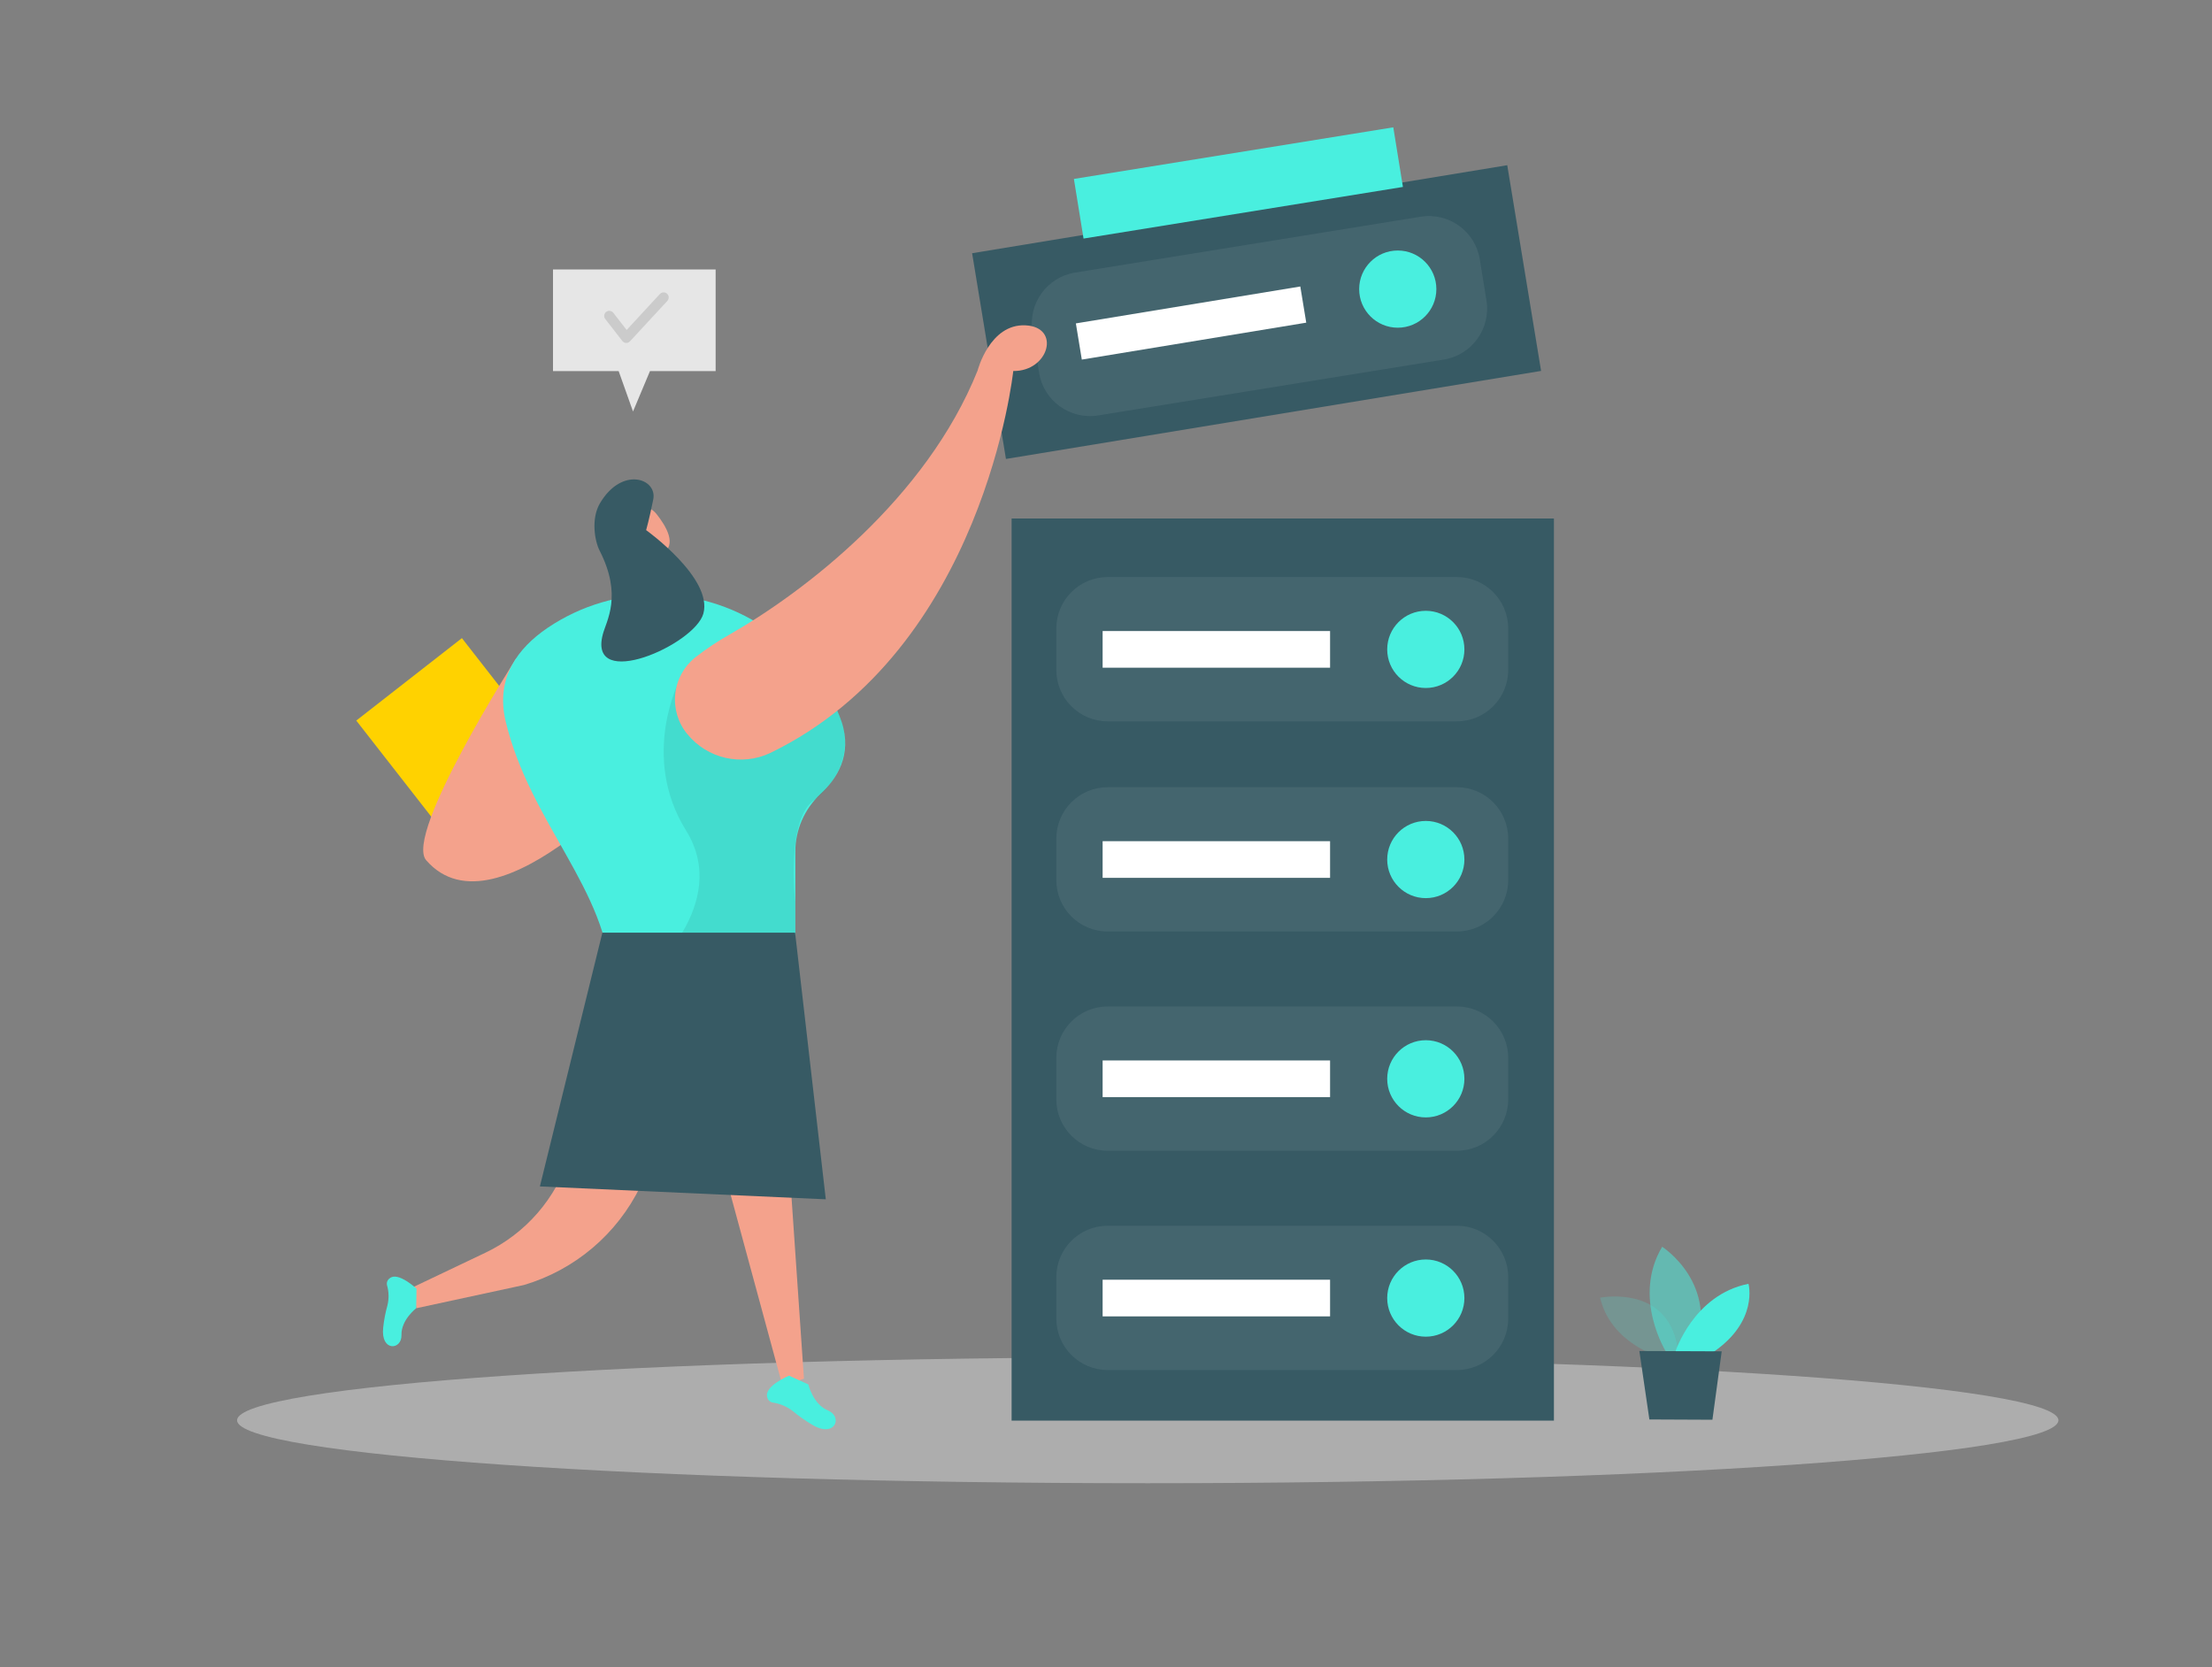 <?xml version="1.0" encoding="UTF-8"?>
<!-- Generated by Pixelmator Pro 3.6.17 -->
<svg width="406" height="306" viewBox="0 0 406 306" xmlns="http://www.w3.org/2000/svg">
    <rect x="0" y="0" width="406" height="306" fill="#808080" stroke="none"/>
    <path id="Path" fill="#e6e6e6" stroke="none" opacity="0.45" d="M 377.813 260.681 C 377.813 267.061 302.978 272.232 210.663 272.232 C 118.349 272.232 43.513 267.061 43.513 260.681 C 43.513 254.302 118.349 249.131 210.663 249.131 C 302.978 249.131 377.813 254.302 377.813 260.681 Z"/>
    <path id="path1" fill="#f4a28c" stroke="none" d="M 113.558 183.369 L 104.545 212.114 C 102.091 219.95 96.482 226.41 89.066 229.937 L 75.871 236.22 L 76.399 240.117 L 96.151 235.854 C 105.519 233.081 113.288 226.494 117.557 217.706 L 131.503 188.992 Z"/>
    <path id="path2" fill="#49efdf" stroke="none" opacity="0.19" d="M 304.723 249.09 C 304.723 249.09 295.659 246.613 293.69 238.179 C 293.69 238.179 307.728 235.347 308.134 249.841 Z"/>
    <path id="path3" fill="#49efdf" stroke="none" opacity="0.51" d="M 305.84 248.197 C 305.84 248.197 299.506 238.189 305.079 228.831 C 305.079 228.831 315.756 235.611 311.006 248.217 Z"/>
    <path id="path4" fill="#49efdf" stroke="none" d="M 307.464 248.197 C 307.464 248.197 310.813 237.631 320.923 235.631 C 320.923 235.631 322.821 242.493 314.376 248.227 Z"/>
    <path id="path5" fill="#375a64" stroke="none" d="M 300.897 247.963 L 302.734 260.529 L 314.305 260.58 L 316.01 248.024 L 300.897 247.963 Z"/>
    <path id="path6" fill="#375a64" stroke="none" d="M 185.674 95.165 L 285.215 95.165 L 285.215 260.742 L 185.674 260.742 Z"/>
    <path id="path7" fill="#375a64" stroke="none" d="M 178.426 46.477 L 276.648 30.322 L 282.858 68.08 L 184.637 84.235 Z"/>
    <path id="path8" fill="#49efdf" stroke="none" d="M 197.108 32.842 L 255.731 23.368 L 257.5 34.311 L 198.877 43.785 Z"/>
    <path id="path9" fill="#ffffff" stroke="none" opacity="0.07" d="M 203.315 144.484 L 267.392 144.484 C 272.599 144.484 276.821 148.706 276.821 153.913 L 276.821 161.536 C 276.821 166.744 272.599 170.965 267.392 170.965 L 203.315 170.965 C 198.107 170.965 193.885 166.744 193.885 161.536 L 193.885 153.913 C 193.885 148.706 198.107 144.484 203.315 144.484 Z"/>
    <path id="path10" fill="#49efdf" stroke="none" d="M 268.782 157.76 C 268.782 161.673 265.61 164.845 261.697 164.845 C 257.785 164.845 254.613 161.673 254.613 157.76 C 254.613 153.848 257.785 150.676 261.697 150.676 C 265.61 150.676 268.782 153.848 268.782 157.76 Z"/>
    <path id="path11" fill="#ffffff" stroke="none" d="M 202.381 154.391 L 244.128 154.391 L 244.128 161.12 L 202.381 161.12 Z"/>
    <path id="path12" fill="#ffffff" stroke="none" opacity="0.07" d="M 203.315 105.914 L 267.392 105.914 C 272.599 105.914 276.821 110.136 276.821 115.344 L 276.821 122.966 C 276.821 128.174 272.599 132.395 267.392 132.395 L 203.315 132.395 C 198.107 132.395 193.885 128.174 193.885 122.966 L 193.885 115.344 C 193.885 110.136 198.107 105.914 203.315 105.914 Z"/>
    <path id="path13" fill="#49efdf" stroke="none" d="M 268.782 119.19 C 268.782 123.103 265.61 126.275 261.697 126.275 C 257.785 126.275 254.613 123.103 254.613 119.19 C 254.613 115.278 257.785 112.106 261.697 112.106 C 265.61 112.106 268.782 115.278 268.782 119.19 Z"/>
    <path id="path14" fill="#ffffff" stroke="none" d="M 202.381 115.821 L 244.128 115.821 L 244.128 122.55 L 202.381 122.55 Z"/>
    <path id="path15" fill="#ffffff" stroke="none" opacity="0.07" d="M 197.329 50.03 L 260.766 39.778 C 265.921 38.945 270.776 42.449 271.609 47.604 L 272.829 55.151 C 273.662 60.306 270.158 65.161 265.003 65.994 L 201.566 76.247 C 196.411 77.08 191.556 73.576 190.723 68.42 L 189.503 60.874 C 188.67 55.718 192.174 50.864 197.329 50.03 Z"/>
    <path id="path16" fill="#49efdf" stroke="none" d="M 263.636 53.063 C 263.636 56.976 260.464 60.148 256.551 60.148 C 252.639 60.148 249.467 56.976 249.467 53.063 C 249.467 49.15 252.639 45.978 256.551 45.978 C 260.464 45.978 263.636 49.15 263.636 53.063 Z"/>
    <path id="path17" fill="#ffffff" stroke="none" d="M 197.469 59.357 L 238.663 52.582 L 239.755 59.222 L 198.561 65.998 Z"/>
    <path id="path18" fill="#ffffff" stroke="none" opacity="0.07" d="M 203.315 184.729 L 267.392 184.729 C 272.599 184.729 276.821 188.951 276.821 194.158 L 276.821 201.781 C 276.821 206.989 272.599 211.21 267.392 211.21 L 203.315 211.21 C 198.107 211.21 193.885 206.989 193.885 201.781 L 193.885 194.158 C 193.885 188.951 198.107 184.729 203.315 184.729 Z"/>
    <path id="path19" fill="#49efdf" stroke="none" d="M 268.782 198.005 C 268.782 201.918 265.61 205.09 261.697 205.09 C 257.785 205.09 254.613 201.918 254.613 198.005 C 254.613 194.092 257.785 190.92 261.697 190.92 C 265.61 190.92 268.782 194.092 268.782 198.005 Z"/>
    <path id="path20" fill="#ffffff" stroke="none" d="M 202.381 194.635 L 244.128 194.635 L 244.128 201.365 L 202.381 201.365 Z"/>
    <path id="path21" fill="#ffffff" stroke="none" opacity="0.07" d="M 203.315 224.974 L 267.392 224.974 C 272.599 224.974 276.821 229.195 276.821 234.403 L 276.821 242.026 C 276.821 247.233 272.599 251.455 267.392 251.455 L 203.315 251.455 C 198.107 251.455 193.885 247.233 193.885 242.026 L 193.885 234.403 C 193.885 229.195 198.107 224.974 203.315 224.974 Z"/>
    <path id="path22" fill="#49efdf" stroke="none" d="M 268.782 238.25 C 268.782 242.163 265.61 245.335 261.697 245.335 C 257.785 245.335 254.613 242.163 254.613 238.25 C 254.613 234.337 257.785 231.165 261.697 231.165 C 265.61 231.165 268.782 234.337 268.782 238.25 Z"/>
    <path id="path23" fill="#ffffff" stroke="none" d="M 202.381 234.88 L 244.128 234.88 L 244.128 241.609 L 202.381 241.609 Z"/>
    <path id="path24" fill="#f4a28c" stroke="none" d="M 143.338 191.479 L 147.561 253.038 L 143.633 254.398 L 128.002 196.807 L 143.338 191.479 Z"/>
    <path id="path25" fill="#49efdf" stroke="none" d="M 148.363 254.094 C 148.363 254.094 149.215 257.738 151.966 258.875 C 154.716 260.011 153.326 263.95 149.185 261.564 C 147.897 260.815 146.675 259.96 145.531 259.007 C 144.455 258.164 143.178 257.619 141.826 257.423 C 141.309 257.33 140.904 256.925 140.811 256.408 C 140.253 254.378 144.82 252.49 144.82 252.49 Z"/>
    <path id="path26" fill="#49efdf" stroke="none" d="M 76.389 240.117 C 76.389 240.117 73.608 242.249 73.689 245.03 C 73.77 247.811 69.852 248.146 70.329 243.69 C 70.473 242.318 70.731 240.96 71.101 239.63 C 71.412 238.391 71.388 237.091 71.03 235.865 C 70.927 235.373 71.137 234.87 71.558 234.596 C 73.07 233.358 76.45 236.524 76.45 236.524 Z"/>
    <path id="path27" fill="#f4a28c" stroke="none" d="M 119.78 102.25 L 121.242 108.167 L 116.441 110.705 L 115.598 100.575 L 119.78 102.25 Z"/>
    <path id="path28" fill="#f4a28c" stroke="none" d="M 114.472 94.871 C 115.047 93.794 116.127 93.081 117.343 92.975 C 118.559 92.868 119.747 93.383 120.501 94.343 C 122.277 96.576 124.358 100.068 121.516 101.651 C 117.243 104.077 113.924 98.606 113.924 98.606 C 113.741 97.334 113.931 96.037 114.472 94.871 Z"/>
    <path id="path29" fill="#ffd200" stroke="none" d="M 86.811 159.7 L 65.391 132.254 L 84.779 117.123 L 106.198 144.569 Z"/>
    <path id="path30" fill="#f4a28c" stroke="none" d="M 94.76 120.814 C 94.76 120.814 74.095 153.132 78.226 157.892 C 91.36 172.995 120.521 138.973 120.521 138.973 Z"/>
    <path id="path31" fill="#49efdf" stroke="none" d="M 141.511 115.993 C 129.36 107.12 112.949 106.824 100.485 115.252 C 95.075 118.937 90.903 124.387 92.812 132.406 C 97.288 151.082 111.599 163.394 112.097 179.826 L 145.977 177.553 L 145.977 156.4 C 145.96 152.356 147.634 148.488 150.596 145.733 C 153.549 143.012 156.483 138.577 154.473 132.477 C 152.646 127.067 148.028 120.774 141.511 115.993 Z"/>
    <path id="path32" fill="#f4a28c" stroke="none" d="M 117.161 98.647 C 117.161 98.647 116.146 97.693 115.619 98.89 C 115.091 100.088 116.837 100.829 117.435 100.25 C 118.034 99.672 117.161 98.647 117.161 98.647 Z"/>
    <path id="path33" fill="#000000" stroke="none" opacity="0.08" d="M 124.743 124.793 C 124.743 124.793 117.425 138.79 125.921 152.432 C 134.416 166.073 118.308 179.41 118.308 179.41 L 145.937 177.553 L 145.937 165.495 C 145.937 165.495 144.232 150.27 149.499 146.808 C 149.499 146.808 158.513 140.312 153.661 130.477 C 148.809 120.642 124.743 124.793 124.743 124.793"/>
    <path id="path34" fill="#375a64" stroke="none" d="M 110.635 116.46 C 111.285 113.933 114.299 109.355 110.046 101.042 C 109.153 99.286 108.443 95.175 110.138 92.333 C 114.198 85.523 120.673 87.847 119.902 91.664 C 119.131 95.48 118.593 97.297 118.593 97.297 C 118.593 97.297 130.894 106.117 129.098 112.623 C 127.504 118.358 107.895 126.955 110.635 116.46 Z"/>
    <path id="path35" fill="#375a64" stroke="none" d="M 110.564 171.179 L 145.937 171.179 L 151.57 220.122 L 99.094 217.757 L 110.564 171.179 Z"/>
    <path id="path36" fill="#f4a28c" stroke="none" d="M 126.144 134.73 C 124.456 132.677 123.66 130.034 123.935 127.391 C 124.209 124.747 125.532 122.324 127.606 120.662 C 129.652 119.065 131.816 117.626 134.082 116.359 C 147.571 108.634 169.992 91.562 179.432 68.014 C 179.432 68.014 181.644 59.407 188.211 59.711 C 194.778 60.016 192.515 68.176 185.978 68.095 C 185.978 68.095 180.629 119.19 141.379 138.201 C 136.111 140.69 129.824 139.256 126.154 134.73 Z"/>
    <path id="path37" fill="#e6e6e6" stroke="none" d="M 101.5 49.46 L 101.5 68.105 L 113.548 68.105 L 116.187 75.525 L 119.303 68.105 L 131.351 68.105 L 131.351 49.46 L 101.5 49.46 Z"/>
    <path id="path38" fill="#000000" stroke="none" opacity="0.12" d="M 114.918 62.949 L 114.918 62.949 C 114.646 62.935 114.393 62.802 114.228 62.584 L 111.071 58.524 C 110.781 58.116 110.863 57.553 111.258 57.245 C 111.652 56.938 112.219 56.996 112.543 57.377 L 115.02 60.564 L 121.11 53.966 C 121.335 53.716 121.678 53.607 122.006 53.68 C 122.335 53.753 122.598 53.998 122.697 54.319 C 122.795 54.641 122.712 54.991 122.48 55.235 L 115.609 62.665 C 115.427 62.851 115.178 62.953 114.918 62.949 Z"/>
</svg>

